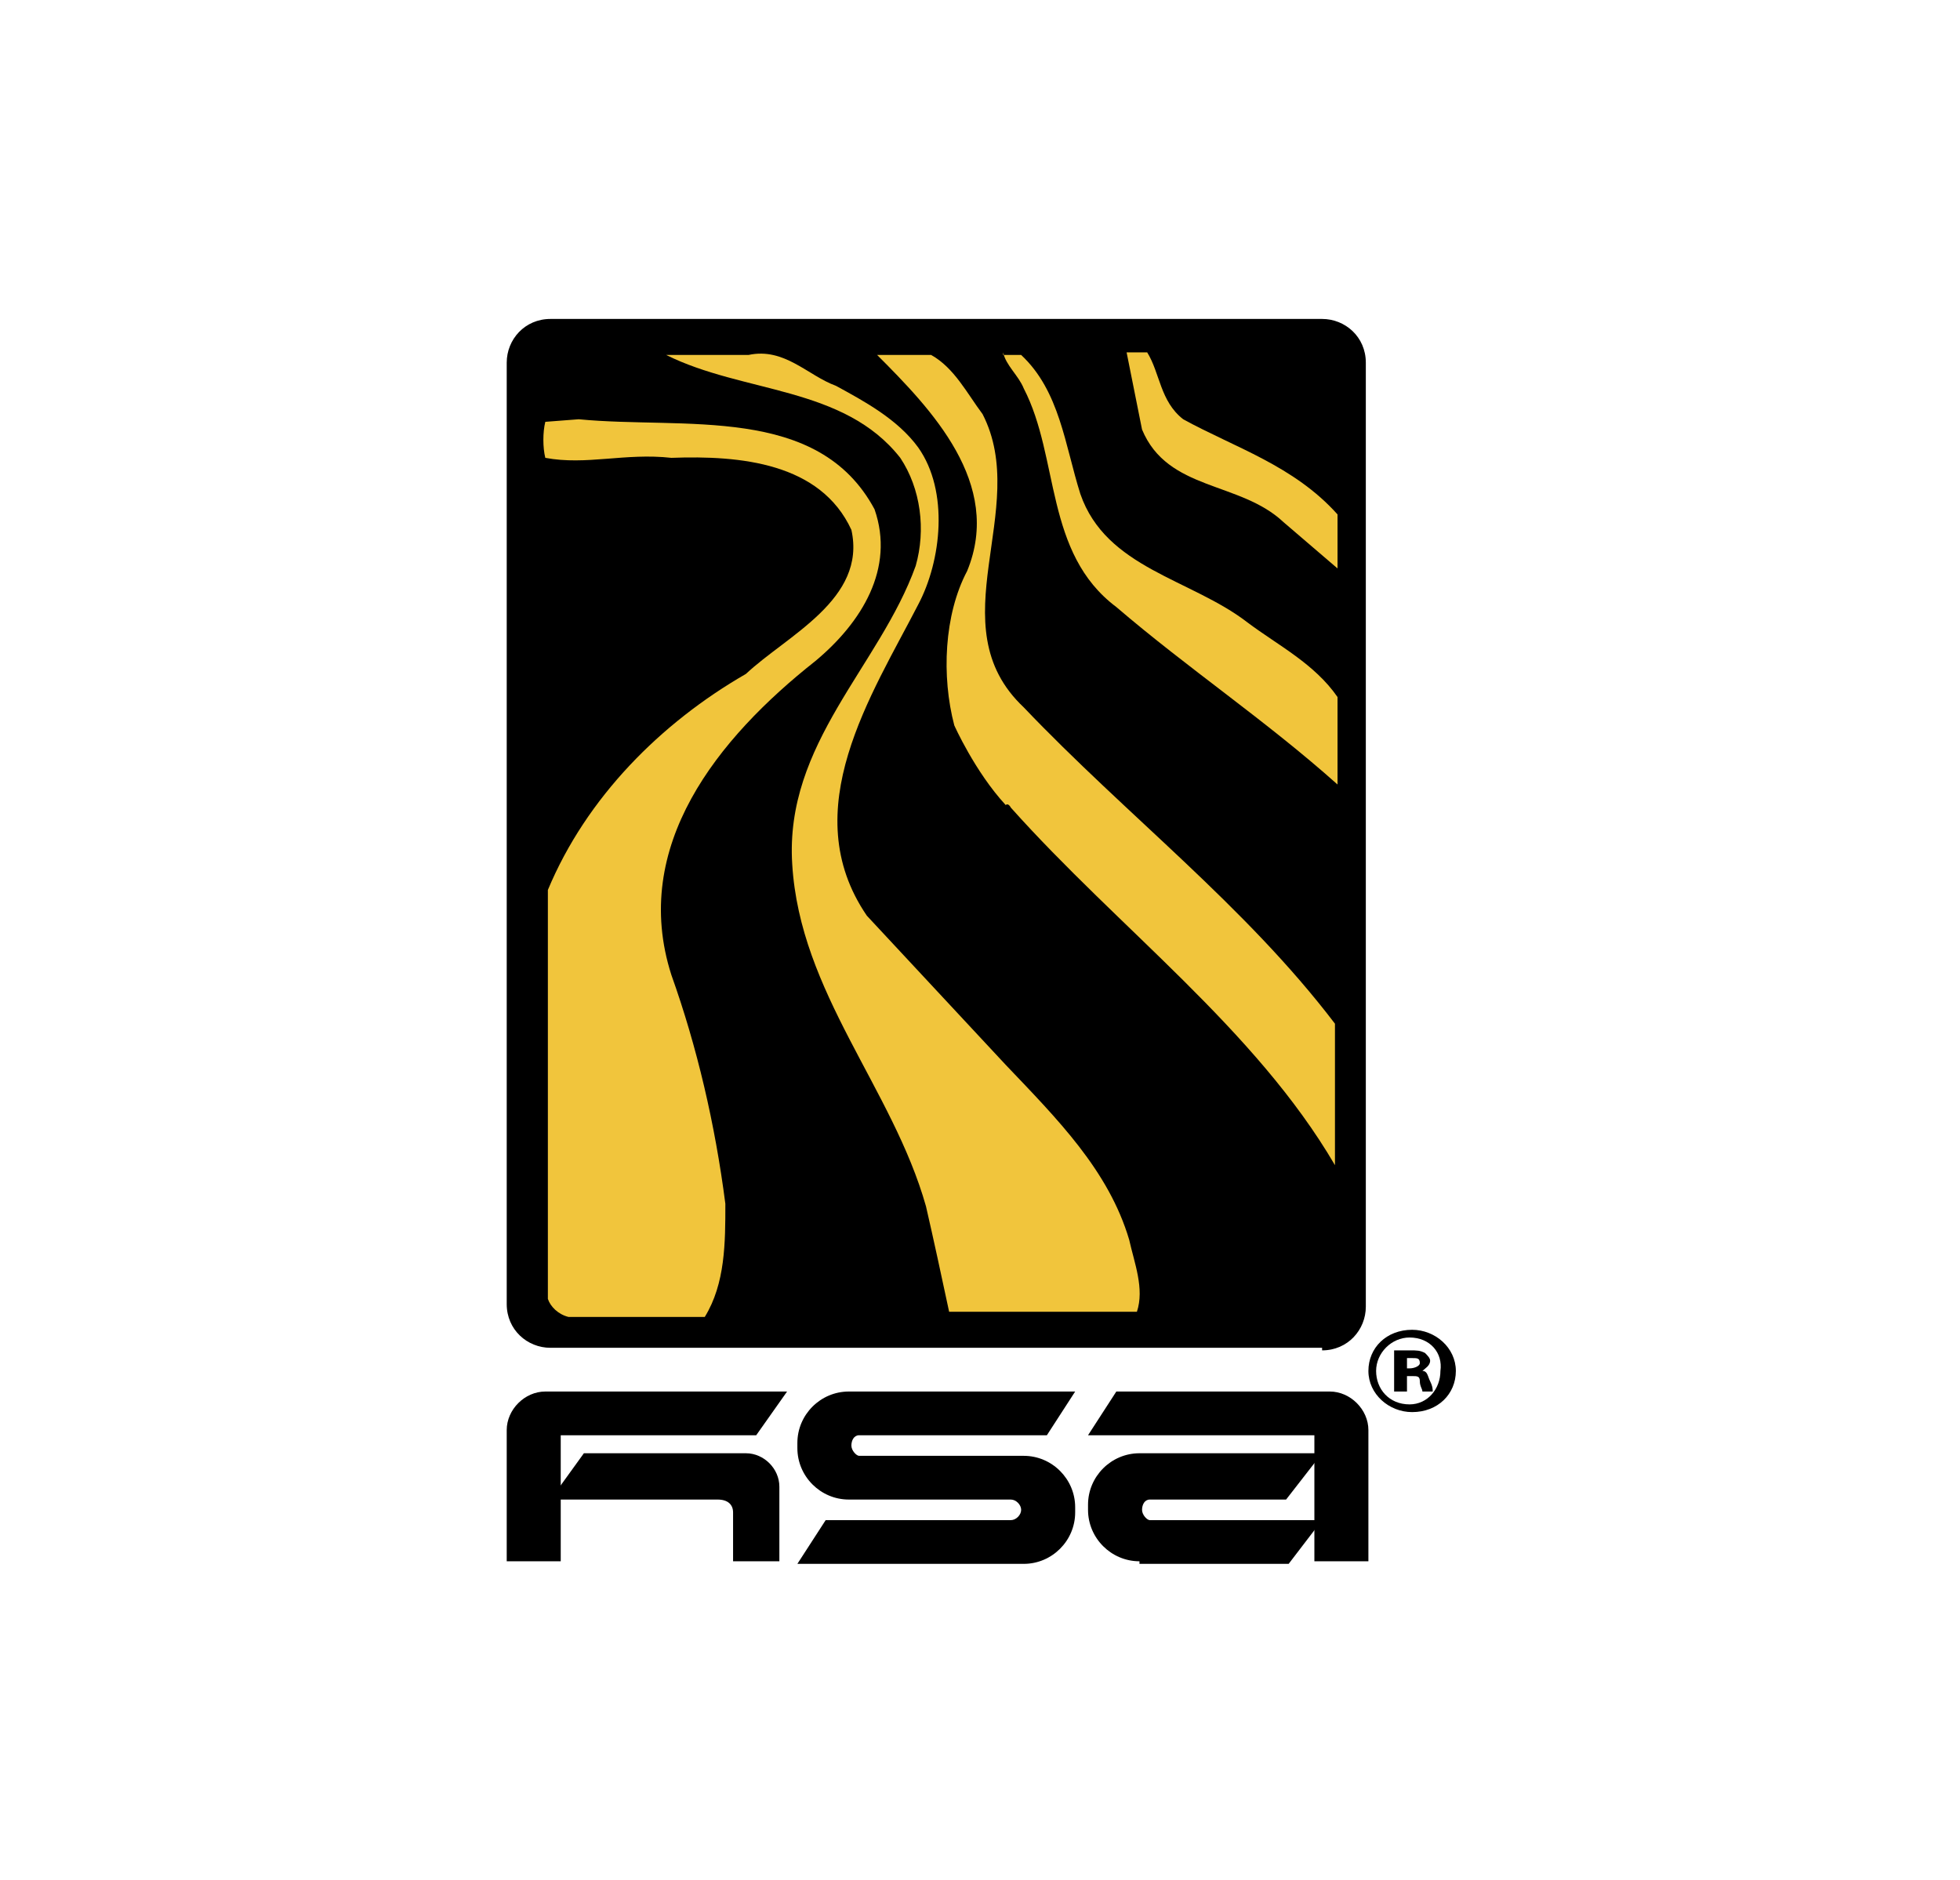 <?xml version="1.0" encoding="utf-8"?>
<!-- Generator: Adobe Illustrator 24.0.0, SVG Export Plug-In . SVG Version: 6.00 Build 0)  -->
<svg version="1.1" id="Layer_1" xmlns="http://www.w3.org/2000/svg" xmlns:xlink="http://www.w3.org/1999/xlink" x="0px" y="0px"
	 viewBox="0 0 76.2 73.1" style="enable-background:new 0 0 76.2 73.1;" xml:space="preserve">
<style type="text/css">
	.st0{fill:#F1C53C;}
</style>
<g>
	<path d="M54.9,51.7c0.9,0,1.7,0.7,1.7,1.6c0,0.9-0.7,1.6-1.7,1.6c-0.9,0-1.7-0.7-1.7-1.6C53.2,52.4,53.9,51.7,54.9,51.7L54.9,51.7z
		 M54.8,52c-0.7,0-1.3,0.6-1.3,1.3c0,0.7,0.5,1.3,1.3,1.3c0.7,0,1.2-0.6,1.2-1.3C56.1,52.6,55.6,52,54.8,52L54.8,52L54.8,52z
		 M54.6,54.1h-0.4v-1.6c0.1,0,0.4,0,0.6,0c0.3,0,0.4,0,0.6,0.1c0.1,0.1,0.2,0.2,0.2,0.3c0,0.2-0.2,0.3-0.3,0.4v0
		c0.2,0,0.2,0.2,0.3,0.4c0.1,0.2,0.1,0.3,0.1,0.4h-0.4c0-0.1-0.1-0.2-0.1-0.4c0-0.2-0.1-0.2-0.3-0.2h-0.2V54.1z M54.6,53.2h0.2
		c0.2,0,0.4-0.1,0.4-0.2c0-0.2-0.1-0.2-0.3-0.2c-0.1,0-0.2,0-0.2,0V53.2z"/>
	<path d="M51.4,52.5c1,0,1.7-0.8,1.7-1.7V14.1c0-1-0.8-1.7-1.7-1.7h-30c-1,0-1.7,0.8-1.7,1.7v36.6c0,1,0.8,1.7,1.7,1.7H51.4z"/>
	<path class="st0" d="M52,20c-1.7-1.9-4-2.6-6-3.7c-0.9-0.7-0.9-1.8-1.4-2.6h-0.8c0.2,1,0.4,2,0.6,3c1,2.4,3.8,2,5.5,3.6l2.1,1.8V20
		z"/>
	<path class="st0" d="M39,13.7c0.1,0.5,0.6,0.9,0.8,1.4c1.4,2.7,0.8,6.4,3.6,8.5c2.8,2.4,5.8,4.4,8.6,6.9v-3.4
		c-0.9-1.3-2.3-2-3.5-2.9c-2.2-1.7-5.5-2.1-6.5-5c-0.6-1.9-0.8-4-2.3-5.4H39z"/>
	<path class="st0" d="M39.3,31.4c4.2,4.7,9.5,8.6,12.6,13.9v-5.5c-3.5-4.6-8.1-8.1-12.1-12.3c-3.4-3.2,0.3-7.7-1.6-11.4
		c-0.6-0.8-1.1-1.8-2-2.3h-2.1c2.1,2.1,4.9,5,3.5,8.4c-0.9,1.7-1,4.1-0.5,6c0,0,0.8,1.8,2,3.1C39.2,31.2,39.3,31.4,39.3,31.4"/>
	<path class="st0" d="M44.2,51c0.3-0.9-0.1-1.9-0.3-2.8c-0.8-2.7-2.8-4.7-4.8-6.8l-5.4-5.8c-2.8-4.1,0.2-8.6,2-12.1
		c0.9-1.7,1.2-4.4,0-6.1c-0.8-1.1-2.1-1.8-3.2-2.4c-1.1-0.4-2-1.5-3.4-1.2h-3.2c3,1.5,6.9,1.2,9.1,4c0.8,1.2,1,2.8,0.6,4.2
		c-1.4,3.9-5.1,6.9-4.8,11.6c0.3,5,3.9,8.7,5.2,13.3c0.3,1.3,0.6,2.7,0.9,4.1H44.2z"/>
	<path class="st0" d="M21.3,50.5c0.1,0.3,0.4,0.6,0.8,0.7h5.3c0.8-1.3,0.8-2.9,0.8-4.4c-0.4-3.1-1.1-6.1-2.1-8.9
		c-1.6-5,1.8-9.2,5.6-12.2c1.8-1.5,3.1-3.6,2.3-5.9c-2.2-4.1-7.4-3.1-11.5-3.5l-1.3,0.1c-0.1,0.4-0.1,1,0,1.4c1.6,0.3,3.1-0.2,4.9,0
		c2.7-0.1,5.8,0.2,7,2.8c0.6,2.7-2.5,4.1-4.1,5.6c-3.3,1.9-6.2,4.8-7.7,8.4V50.5z"/>
	<path d="M51.1,60.7h2.1v-5.1c0-0.8-0.7-1.5-1.5-1.5h-8.3l-1.1,1.7l8.8,0L51.1,60.7z"/>
	<path d="M44.3,60.7c-1.1,0-2-0.9-2-2v-0.2c0-1.1,0.9-2,2-2h7.1L50,58.3h-5.3c-0.2,0-0.3,0.2-0.3,0.4v0c0,0.2,0.2,0.4,0.3,0.4h6.7
		l-1.3,1.7H44.3z"/>
	<path d="M33,58.3c-1.1,0-2-0.9-2-2v-0.2c0-1.1,0.9-2,2-2h8.8l-1.1,1.7h-7.3c-0.2,0-0.3,0.2-0.3,0.4v0c0,0.2,0.2,0.4,0.3,0.4h6.4
		c1.1,0,2,0.9,2,2v0.2c0,1.1-0.9,2-2,2h-8.8l1.1-1.7h7.2c0.2,0,0.4-0.2,0.4-0.4v0c0-0.2-0.2-0.4-0.4-0.4H33z"/>
	<path d="M21.4,58.3l6.5,0c0.4,0,0.6,0.2,0.6,0.5l0,1.9h1.8v-2.9c0-0.7-0.6-1.3-1.3-1.3l-6.3,0L21.4,58.3z"/>
	<path d="M21.8,60.7h-2.1v-5.1c0-0.8,0.7-1.5,1.5-1.5h9.4l-1.2,1.7l-7.6,0V60.7z"/>
</g>
</svg>
